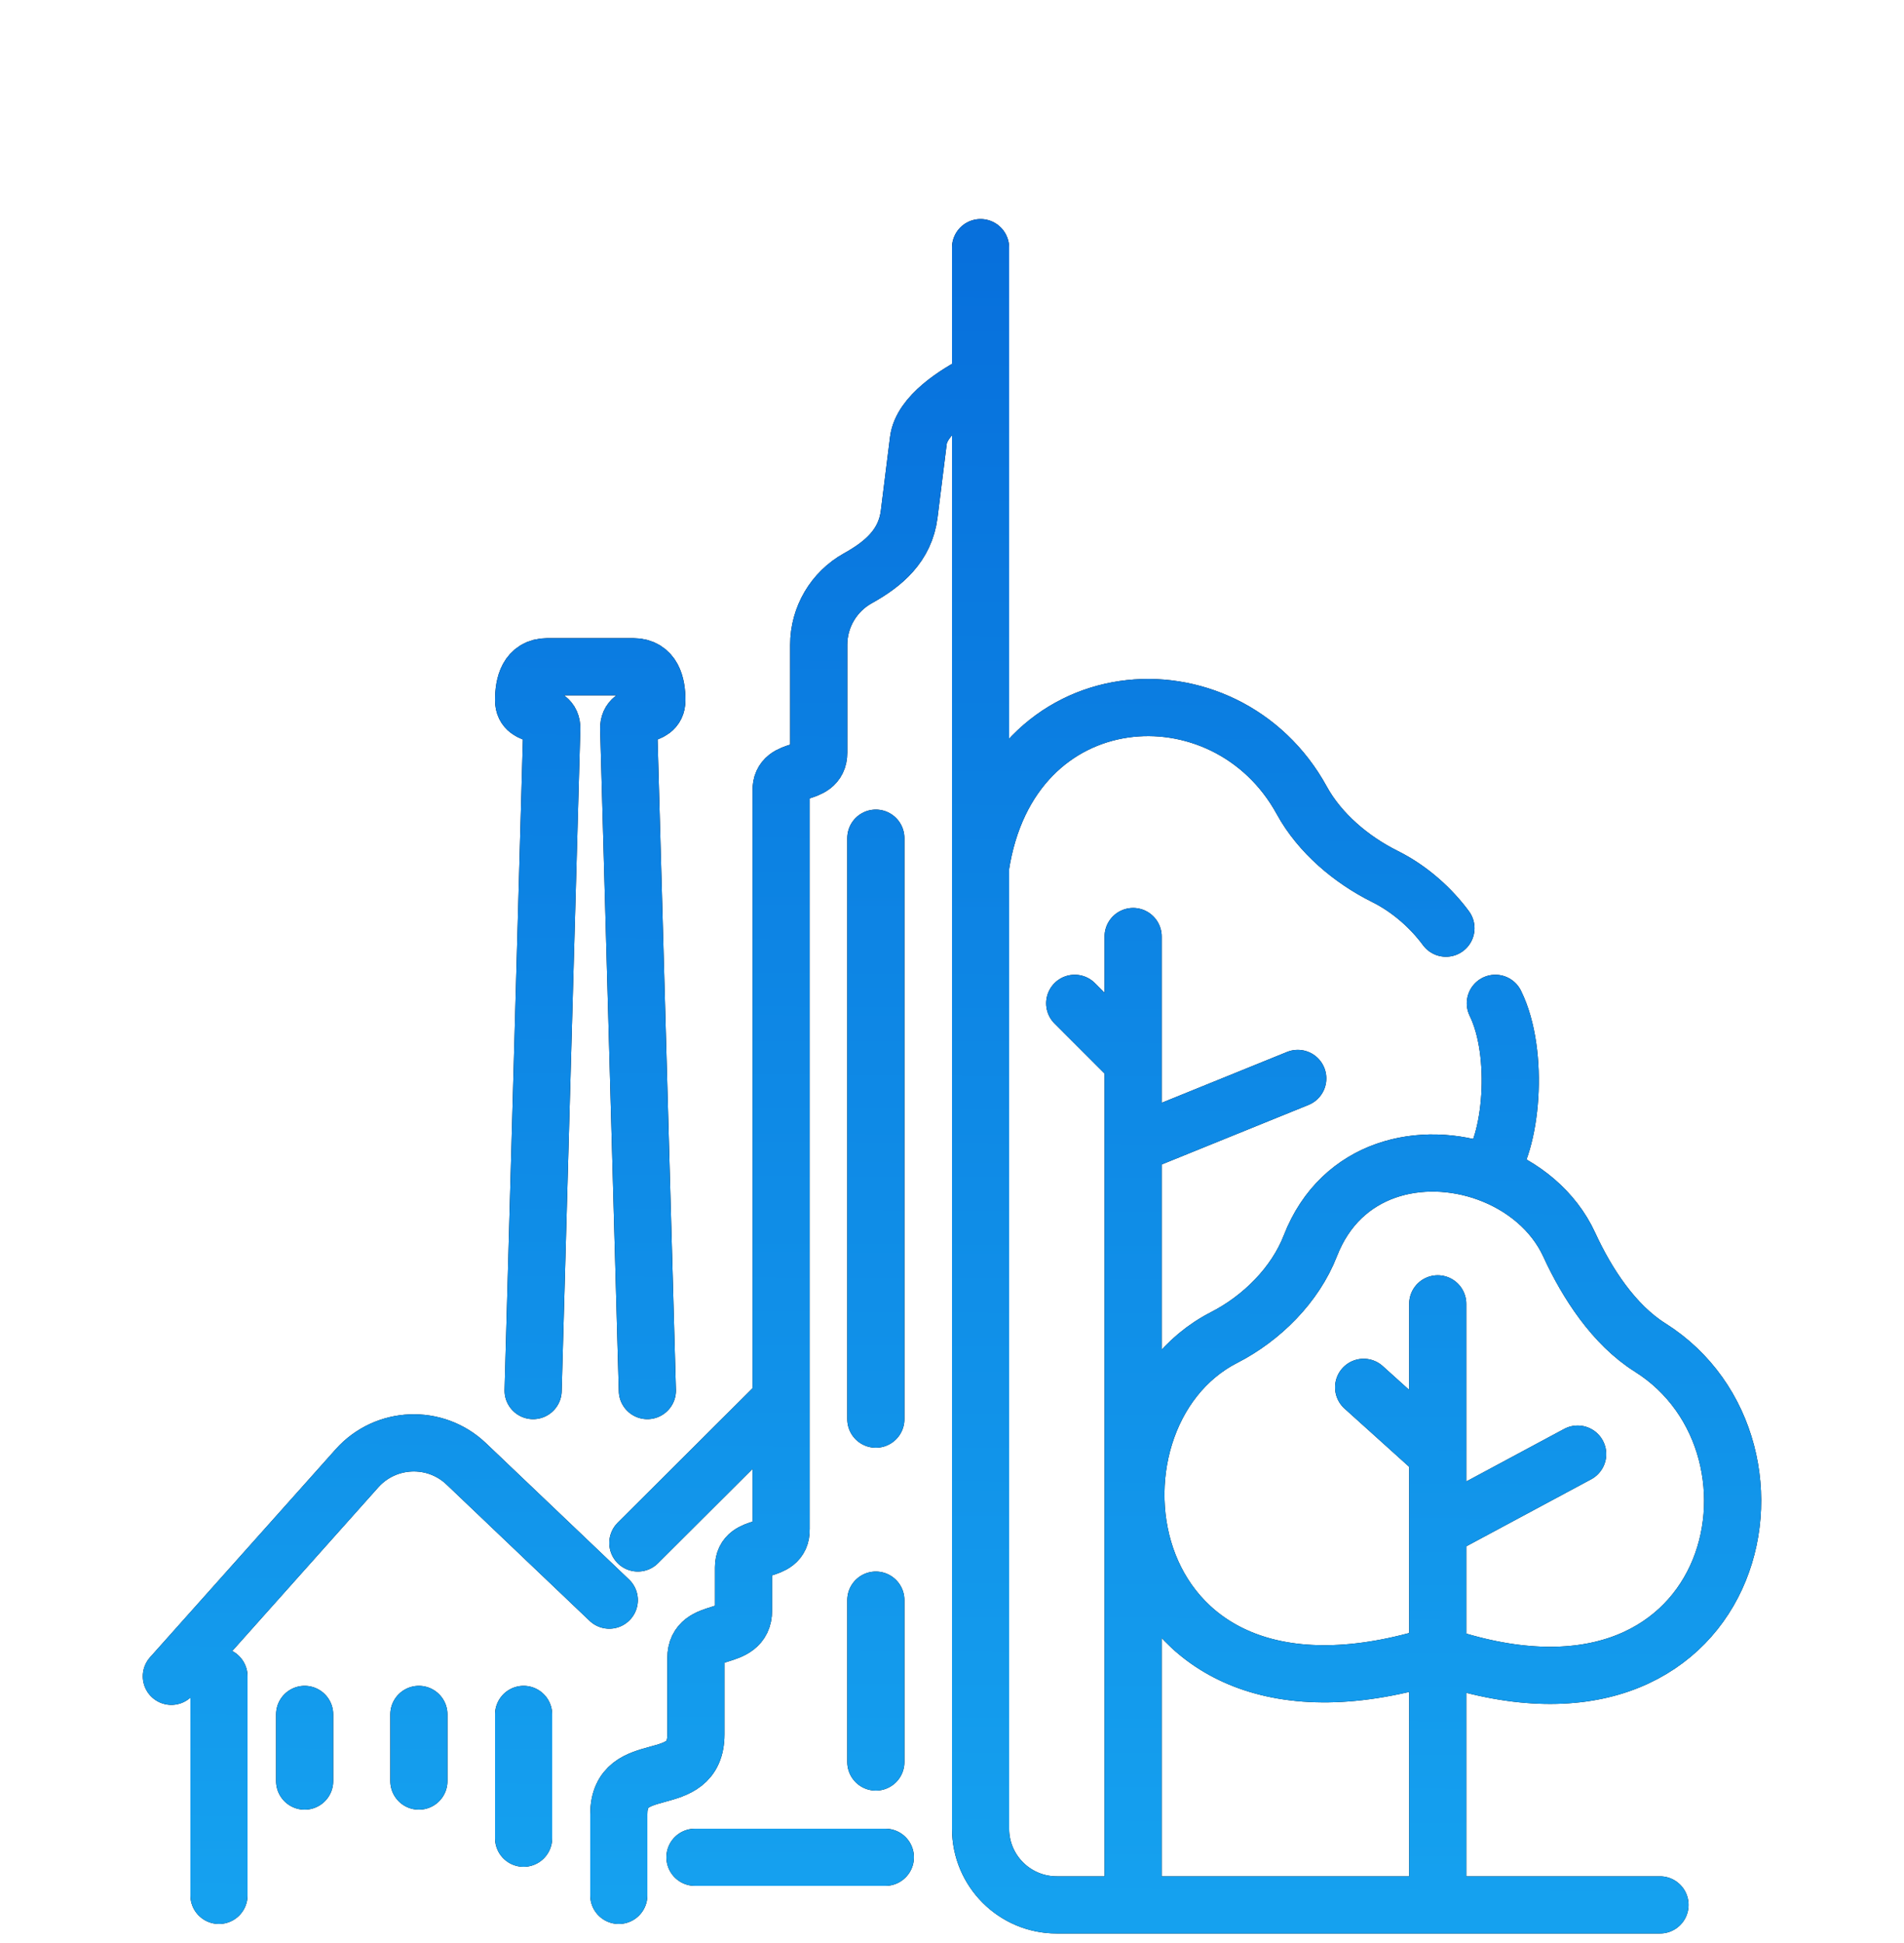 <svg width="100" height="102" viewBox="0 0 100 102" fill="none" xmlns="http://www.w3.org/2000/svg">
<path d="M11.5 99.5V88M9 88L18.749 77.081C20.254 75.396 22.855 75.29 24.491 76.849L32 84M27.5 90V96.5M22 90V93.5M16 90V93.5M28 73L28.979 38.26C29.008 37.221 27.5 37.783 27.5 36.761C27.5 35.935 27.709 35 28.75 35H33.25C34.291 35 34.5 35.935 34.5 36.761C34.5 37.783 32.992 37.221 33.021 38.26L34 73M51.5 13V20M51.5 20L51.415 20.043C50.218 20.641 48.4 21.797 48.234 23.124L47.752 26.985C47.545 28.641 46.416 29.602 45.057 30.357C43.788 31.062 43 32.401 43 33.854V39.512C43 40.878 40.991 40.127 41.025 41.512V73.5M51.5 20V96C51.5 98.209 53.291 100 55.5 100L59.513 100M32.5 99.5V95.25C32.5 92.15 36.55 94.141 36.55 91.041V87.041C36.55 85.319 39.05 86.263 39.05 84.541V82.279C39.05 80.913 41.059 81.664 41.025 80.279V73.5M41.025 73.5L33.5 81M46 44V74.5M46 84V92.5M36.5 97.5H46.5M87.185 100H75.511M75.511 100H59.513M75.511 100V86.853M59.513 100V60.12M75.511 80.279L82.861 76.335M75.511 80.279V76.335M75.511 80.279V86.853M75.511 68.447V76.335M75.511 76.335L71.619 72.829M59.513 60.12L68.16 56.614M59.513 60.12V55.738M59.513 49.164V55.738M59.513 55.738L56.445 52.67M75.511 86.853C91.236 92.295 95.054 76.013 86.661 70.736C84.766 69.545 83.351 67.372 82.417 65.339C81.595 63.55 79.971 62.234 78.105 61.561M75.511 86.853C58.335 92.269 55.984 74.464 64.294 70.213C66.261 69.207 68.022 67.458 68.822 65.399C70.434 61.255 74.679 60.325 78.105 61.561M78.105 61.561C79.402 60.12 79.835 55.3 78.537 52.67M75.943 48.726C75.187 47.704 74.087 46.682 72.73 46.007C70.976 45.135 69.312 43.733 68.371 42.016C64.376 34.722 53.033 35.404 51.5 45.5" stroke="black" stroke-width="3" stroke-linecap="round" stroke-linejoin="round"/>
<path d="M11.5 99.5V88M9 88L18.749 77.081C20.254 75.396 22.855 75.29 24.491 76.849L32 84M27.5 90V96.5M22 90V93.5M16 90V93.5M28 73L28.979 38.26C29.008 37.221 27.5 37.783 27.5 36.761C27.5 35.935 27.709 35 28.75 35H33.25C34.291 35 34.5 35.935 34.5 36.761C34.5 37.783 32.992 37.221 33.021 38.26L34 73M51.5 13V20M51.5 20L51.415 20.043C50.218 20.641 48.4 21.797 48.234 23.124L47.752 26.985C47.545 28.641 46.416 29.602 45.057 30.357C43.788 31.062 43 32.401 43 33.854V39.512C43 40.878 40.991 40.127 41.025 41.512V73.5M51.5 20V96C51.5 98.209 53.291 100 55.5 100L59.513 100M32.5 99.5V95.25C32.5 92.15 36.55 94.141 36.55 91.041V87.041C36.55 85.319 39.05 86.263 39.05 84.541V82.279C39.05 80.913 41.059 81.664 41.025 80.279V73.5M41.025 73.5L33.5 81M46 44V74.5M46 84V92.5M36.5 97.5H46.5M87.185 100H75.511M75.511 100H59.513M75.511 100V86.853M59.513 100V60.12M75.511 80.279L82.861 76.335M75.511 80.279V76.335M75.511 80.279V86.853M75.511 68.447V76.335M75.511 76.335L71.619 72.829M59.513 60.12L68.16 56.614M59.513 60.12V55.738M59.513 49.164V55.738M59.513 55.738L56.445 52.67M75.511 86.853C91.236 92.295 95.054 76.013 86.661 70.736C84.766 69.545 83.351 67.372 82.417 65.339C81.595 63.55 79.971 62.234 78.105 61.561M75.511 86.853C58.335 92.269 55.984 74.464 64.294 70.213C66.261 69.207 68.022 67.458 68.822 65.399C70.434 61.255 74.679 60.325 78.105 61.561M78.105 61.561C79.402 60.12 79.835 55.3 78.537 52.67M75.943 48.726C75.187 47.704 74.087 46.682 72.73 46.007C70.976 45.135 69.312 43.733 68.371 42.016C64.376 34.722 53.033 35.404 51.5 45.5" stroke="url(#paint0_linear_7430_18037)" stroke-width="3" stroke-linecap="round" stroke-linejoin="round"/>
<defs>
<linearGradient id="paint0_linear_7430_18037" x1="57.5" y1="13" x2="57" y2="100" gradientUnits="userSpaceOnUse">
<stop stop-color="#0770DC"/>
<stop offset="1" stop-color="#15A1EF"/>
</linearGradient>
</defs>
</svg>
